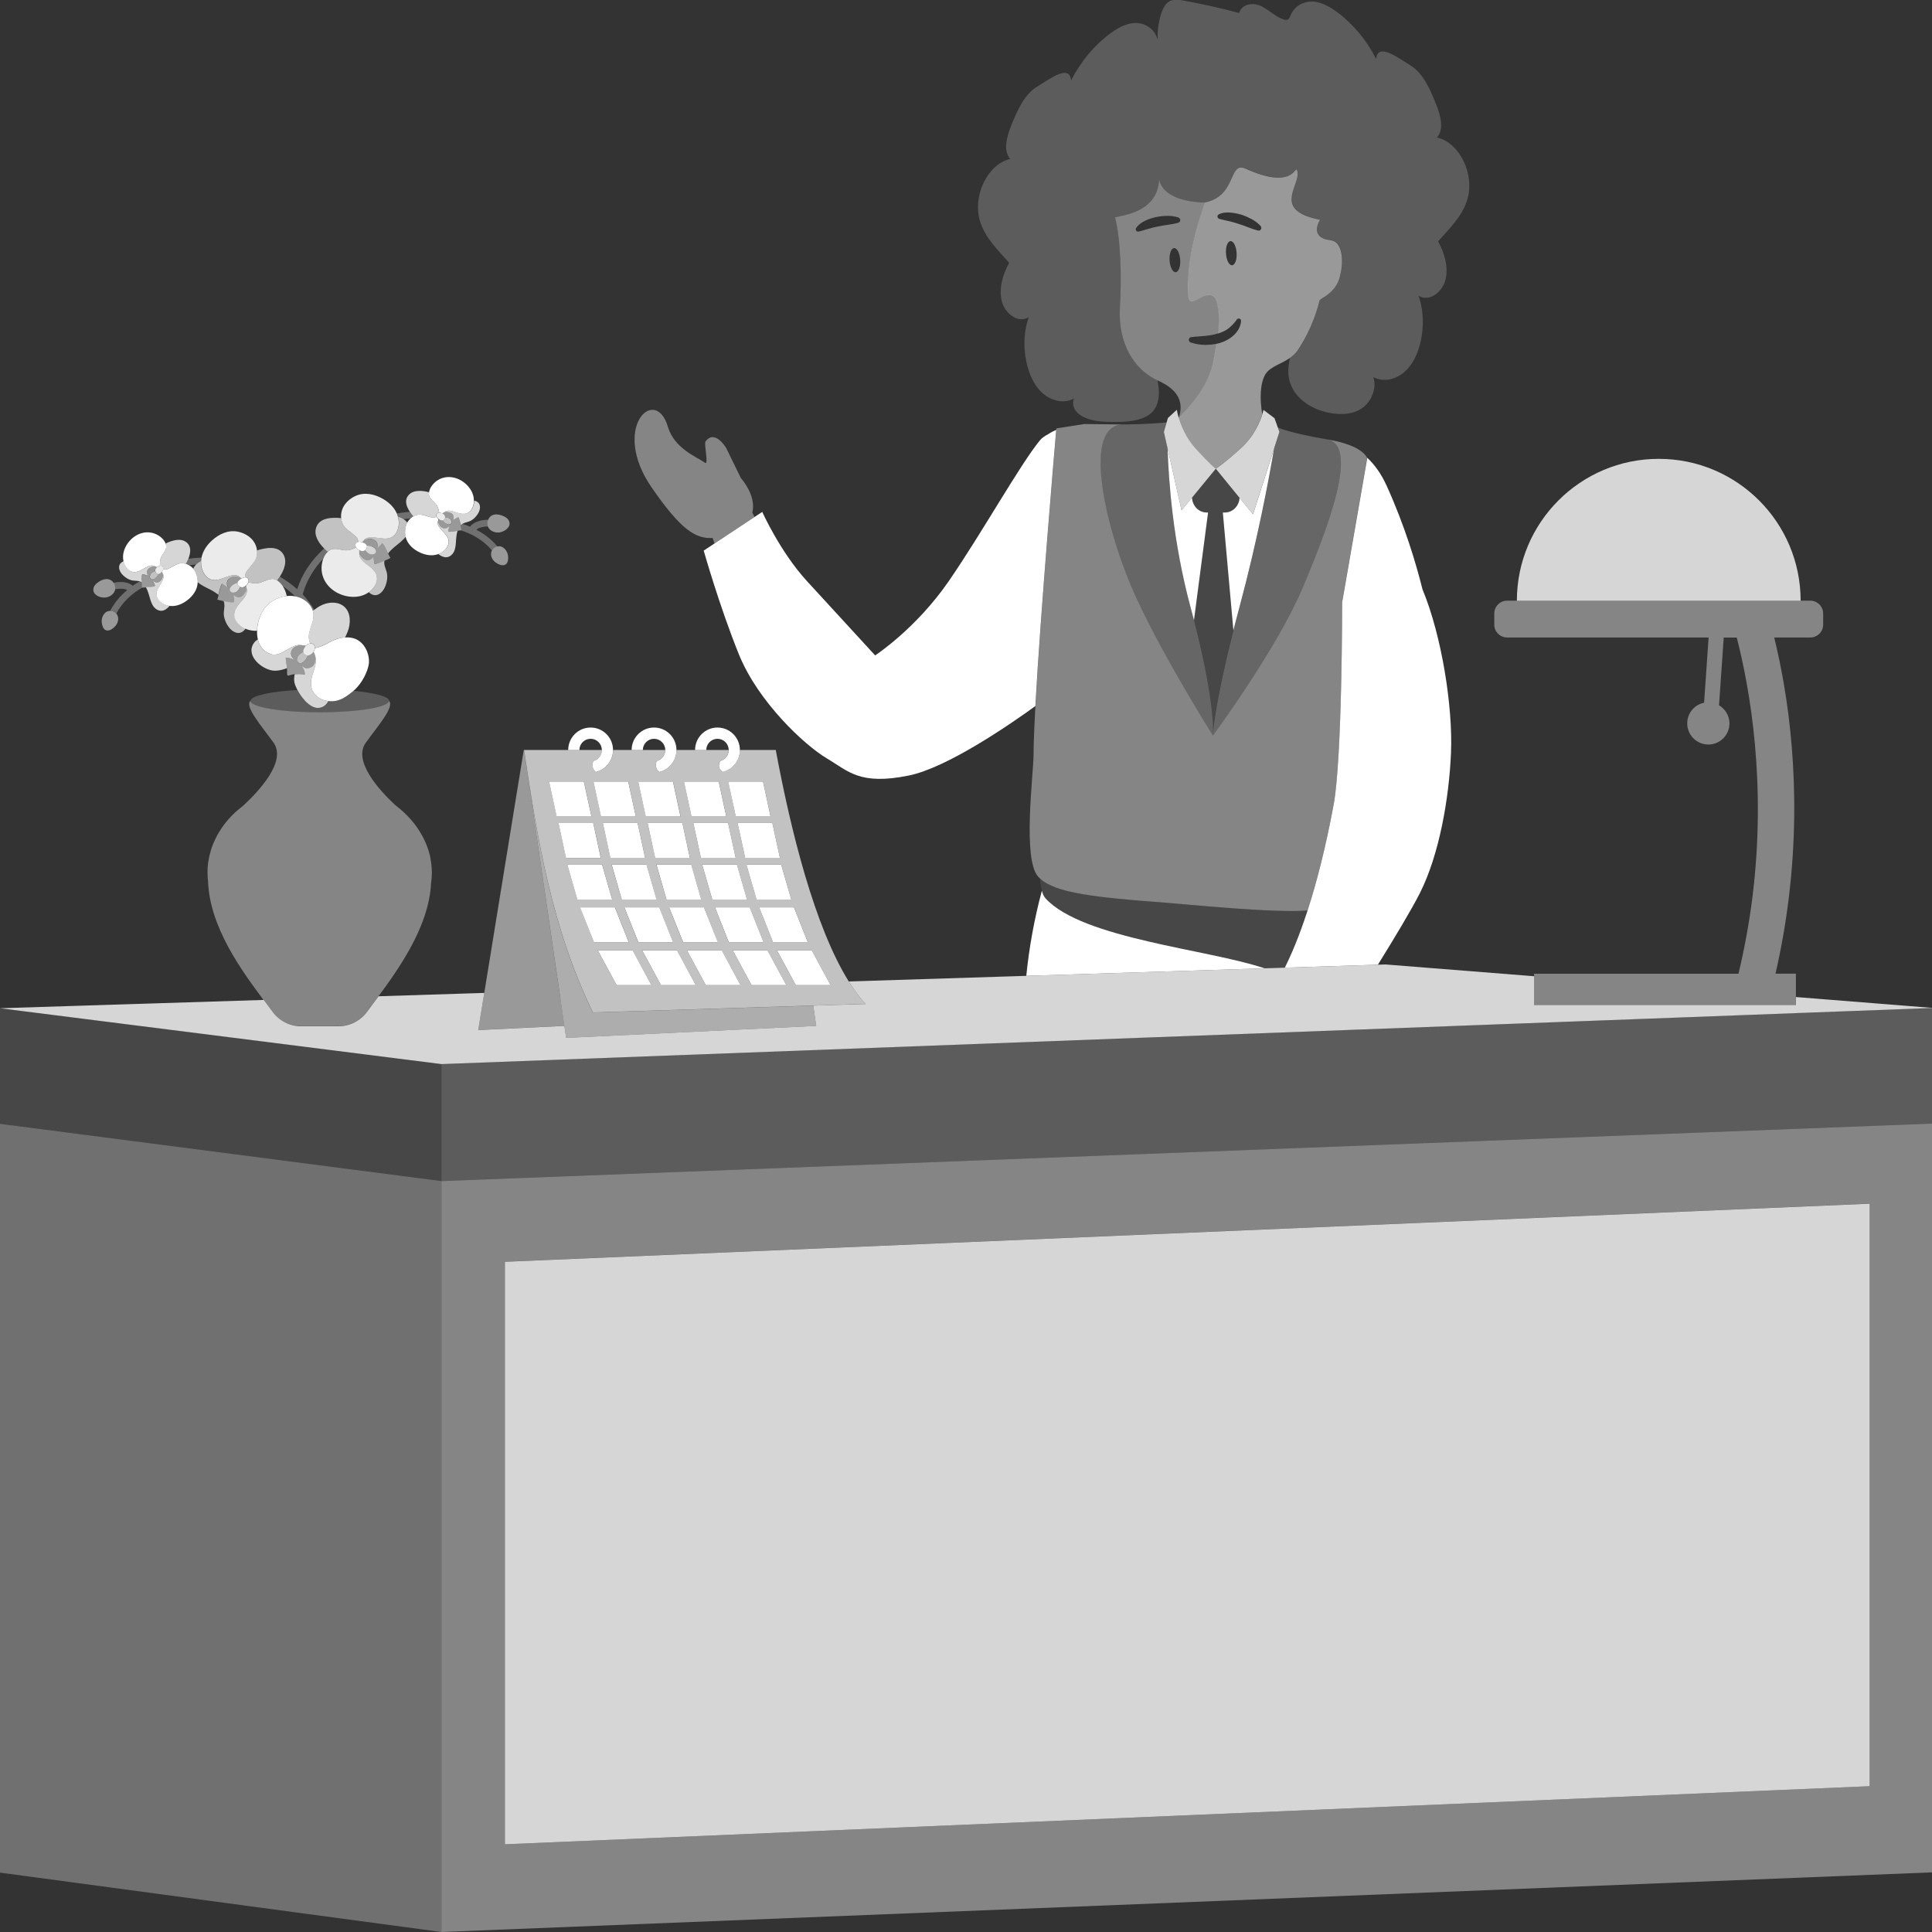 <svg viewBox="0 0 300 300" xmlns="http://www.w3.org/2000/svg"><rect x="0" y="0" width="300" height="300" fill="#333333" stroke="none"/><g fill="#fff"><path d="m 116.82 79.6 c .45 -1.86 -.5 -3.86 -1.79 -5.39 l -2.26 -4.63 s -1.76 -3.01 -3.22 -1.02 c -.26 .36 .51 3.69 -.05 3.31 -1.38 -.95 -4.81 -2.26 -5.79 -5.6 -1.94 -6.57 -8.93 .12 -2.54 9.4 4.57 6.63 6.85 8.02 9.49 7.87 .1 .26 .19 .55 .29 .85 l 6.21 -4.11 c -.11 -.22 -.23 -.44 -.34 -.68 z" opacity=".4"/><path d="m 179.19 58.79 c -2.84 -1.55 -5.64 -5.14 -5.29 -11.13 .26 -4.41 .15 -10.44 -.76 -13.91 .97 -.3 6.65 -.73 6.84 -5.9 v .01 s 0 0 0 -.01 c .01 .04 .02 .07 .03 .11 .6 2.42 3.65 3.16 5.56 3.37 .61 .04 1.15 .05 1.54 .07 .95 -.19 1.66 -.53 2.23 -.96 2.41 -1.85 1.9 -5.29 4.11 -4.28 6.96 3.17 7.6 -.05 7.91 .14 .02 .01 .04 .04 .06 .09 .79 1.86 -3.04 5.2 1.21 7.03 .61 .26 1.38 .49 2.36 .68 -.97 1.7 -.33 2.51 .45 2.88 .47 .22 .98 .29 1.23 .29 s 0 0 0 0 v .02 c .14 .01 .28 .03 .41 .09 1.34 .54 1.74 3.19 .88 5.93 -.43 1.37 -1.52 2.31 -2.52 2.89 -.21 .12 -.37 .25 -.5 .38 -.71 2.85 -1.89 5.5 -3.42 7.78 -.31 .46 -.74 .85 -1.21 1.19 -.19 .85 -.31 1.7 -.25 2.55 .27 3.54 3.63 5.6 6.66 6.06 1.62 .25 3.36 .2 4.77 -.77 1.41 -.96 2.35 -3.05 1.77 -4.83 1.65 .88 3.7 .33 5.08 -1.05 1.38 -1.37 2.15 -3.43 2.45 -5.52 .29 -2.03 .16 -4.17 -.53 -6.08 1.56 1.04 3.69 -.45 4.19 -2.47 .51 -2.01 -.18 -4.18 -1.14 -5.96 1.69 -1.95 3.67 -3.77 4.5 -6.38 1.26 -3.97 -1.11 -8.91 -4.67 -9.76 1.13 -1.23 .55 -3.41 -.1 -5.04 -.95 -2.38 -2.02 -4.92 -4.02 -6.14 -1.99 -1.22 -5.1 -3.61 -5.33 -1 -1.51 -2.97 -3.64 -5.51 -6.15 -7.34 -1.14 -.83 -2.4 -1.53 -3.74 -1.58 s -2.77 .67 -3.37 2.08 c -.11 .26 -.2 .55 -.42 .69 -.2 .13 -.44 .09 -.66 .02 -1.28 -.4 -2.3 -1.5 -3.53 -2.09 -1.22 -.59 -2.97 -.37 -3.42 1.08 -2.83 -.76 -5.69 -1.4 -8.57 -1.92 -.72 -.13 -1.48 -.25 -2.16 .06 -1.34 .61 -1.82 3.47 -1.91 4.94 -.02 .32 -.01 .65 .02 .98 -.08 -.13 -.14 -.28 -.2 -.43 -.59 -1.4 -2.02 -2.13 -3.37 -2.08 -1.34 .05 -2.6 .75 -3.74 1.58 -2.51 1.83 -4.64 4.37 -6.15 7.34 -.23 -2.61 -3.33 -.22 -5.33 1 -1.99 1.22 -3.07 3.76 -4.02 6.14 -.65 1.64 -1.23 3.81 -.1 5.04 -3.56 .85 -5.92 5.8 -4.67 9.76 .83 2.61 2.81 4.42 4.5 6.38 -.96 1.78 -1.65 3.94 -1.14 5.96 .51 2.01 2.63 3.51 4.19 2.47 -.68 1.9 -.82 4.04 -.53 6.08 .3 2.09 1.07 4.15 2.45 5.52 s 3.43 1.93 5.08 1.05 c -.58 1.78 1.06 3.44 4.87 3.6 5.11 .22 8.05 -.54 8.32 -4.07 .06 -.79 -.05 -1.58 -.21 -2.37 -.25 -.12 -.46 -.22 -.61 -.3 z" opacity=".2"/><path d="m 206.66 37.31 s 0 0 0 0 c 0 -.01 0 -.01 0 -.02 -.25 0 -.76 -.07 -1.23 -.29 -.78 -.37 -1.42 -1.18 -.46 -2.88 -.97 -.19 -1.75 -.42 -2.36 -.68 -4.26 -1.83 -.43 -5.17 -1.21 -7.03 -.02 -.04 -.04 -.07 -.06 -.08 -.31 -.19 -.95 3.02 -7.91 -.14 -2.21 -1.01 -1.69 2.43 -4.11 4.28 -.56 .43 -1.28 .77 -2.23 .96 -.94 2.67 -1.69 5.15 -2.15 7.69 -.27 1.46 -.44 2.93 -.49 4.49 -.02 .6 -.02 1.2 .01 1.83 .01 .39 .04 1.14 .45 1.34 .42 .21 1.86 -.81 2.32 -.89 .35 -.06 .72 -.13 1.04 .02 .44 .2 .63 .73 .74 1.21 .35 1.54 .31 3.1 .12 4.67 .57 -.18 1.12 -.41 1.58 -.76 .49 -.37 .93 -.84 1.29 -1.34 l .05 -.08 c .12 -.17 .35 -.2 .51 -.09 .11 .08 .16 .2 .15 .32 -.06 .9 -.52 1.63 -1.13 2.21 -.61 .57 -1.37 .97 -2.14 1.2 -.18 .06 -.37 .11 -.55 .14 -.01 .06 -.02 .12 -.03 .16 -.13 .77 -.27 1.54 -.4 2.3 -.69 4.21 -4.07 7.64 -5.46 9.04 .36 1.21 1.12 3.11 2.61 4.76 2.2 2.43 2.99 3.03 3.12 3.12 h .06 c .16 -.09 1.13 -.69 3.82 -3.12 2.17 -1.95 3.06 -4.24 3.39 -5.34 -.41 -2.33 -.34 -4.89 .52 -6.24 .75 -1.17 2.56 -1.6 3.77 -2.49 .47 -.35 .9 -.73 1.21 -1.19 1.53 -2.28 2.71 -4.93 3.42 -7.78 .13 -.13 .29 -.26 .5 -.38 1 -.58 2.09 -1.52 2.52 -2.89 .85 -2.74 .46 -5.39 -.88 -5.93 -.13 -.05 -.27 -.08 -.41 -.09 z m -15.34 3.88 c -.46 .03 -.88 -.78 -.95 -1.82 -.07 -1.03 .24 -1.9 .7 -1.93 s .88 .78 .95 1.82 c .07 1.03 -.24 1.9 -.7 1.93 z m 4.41 -5.49 c -.11 .1 -.25 .13 -.38 .1 h -.02 c -.1 -.02 -.18 -.05 -.27 -.08 -.34 -.09 -.67 -.21 -.98 -.33 -.09 -.04 -.18 -.07 -.28 -.1 -.4 -.16 -.8 -.31 -1.21 -.44 -.03 -.01 -.06 -.02 -.09 -.03 -.05 -.02 -.1 -.04 -.16 -.05 -.49 -.16 -.97 -.31 -1.46 -.42 s -1 -.21 -1.47 -.34 l -.09 -.03 c -.2 -.06 -.31 -.26 -.26 -.46 .03 -.11 .11 -.19 .2 -.24 .62 -.29 1.21 -.32 1.81 -.27 .59 .05 1.17 .17 1.73 .34 .56 .18 1.08 .42 1.59 .69 .5 .28 .97 .62 1.36 1.06 .16 .18 .14 .45 -.03 .6 z" opacity=".5"/><path d="m 188.49 55.84 c .13 -.76 .27 -1.53 .4 -2.3 .01 -.04 .02 -.11 .03 -.16 -.59 .13 -1.19 .16 -1.78 .18 -.38 -.02 -.77 -.04 -1.15 -.1 -.37 -.07 -.74 -.17 -1.11 -.29 -.22 -.07 -.34 -.31 -.27 -.53 .05 -.16 .18 -.26 .33 -.28 l .04 -.01 c .36 -.06 .72 -.09 1.07 -.1 .35 -.03 .69 -.07 1.03 -.08 .67 -.08 1.34 -.16 1.95 -.37 .04 -.01 .08 -.03 .12 -.04 .19 -1.58 .23 -3.13 -.12 -4.67 -.11 -.48 -.3 -1.01 -.74 -1.21 -.32 -.15 -.7 -.08 -1.04 -.02 -.45 .08 -1.9 1.1 -2.32 .89 -.41 -.21 -.44 -.95 -.45 -1.34 -.02 -.62 -.02 -1.23 -.01 -1.83 .04 -1.56 .22 -3.03 .48 -4.48 .46 -2.54 1.22 -5.01 2.16 -7.69 -.07 .01 -.69 .02 -1.54 -.07 -1.91 -.21 -4.96 -.95 -5.56 -3.37 -.01 -.04 -.03 -.07 -.03 -.11 v -.01 c -.19 5.17 -5.87 5.6 -6.84 5.9 .91 3.47 1.02 9.5 .76 13.91 -.35 6 2.45 9.59 5.29 11.13 .15 .08 .37 .18 .61 .3 1.54 .73 4.45 2.22 3.23 5.79 v .01 c 1.38 -1.4 4.76 -4.84 5.46 -9.04 z m -5.93 -13.57 c -.46 .03 -.88 -.78 -.95 -1.82 -.07 -1.03 .24 -1.9 .7 -1.93 s .88 .78 .95 1.82 c .07 1.03 -.24 1.9 -.7 1.93 z m .69 -7.96 c -.05 .14 -.15 .24 -.28 .27 l -.02 .01 c -.54 .16 -1.06 .24 -1.58 .31 -.52 .08 -1.03 .15 -1.53 .26 -.5 .1 -1 .21 -1.48 .36 -.48 .14 -.98 .31 -1.45 .42 l -.09 .02 c -.2 .05 -.4 -.07 -.45 -.27 -.03 -.11 0 -.22 .06 -.31 .4 -.56 .9 -.87 1.44 -1.13 .54 -.25 1.1 -.43 1.67 -.55 s 1.15 -.17 1.73 -.18 c .57 0 1.15 .06 1.71 .25 .22 .08 .35 .32 .27 .54 z" opacity=".4"/><path d="m 196.36 150.36 c -8.64 -2.94 -28.23 -4.59 -33.98 -10.83 -.27 -.29 -.46 -.7 -.6 -1.21 l -.01 .03 c -1.16 4.33 -1.96 8.73 -2.41 13.18 l 36.99 -1.17 z"/><path d="m 196.36 150.36 l 3.13 -.1 c 1 -1.98 2.24 -4.85 3.54 -8.88 -5.33 .43 -19.42 -1.01 -21.93 -1.2 -11.1 -.82 -17.19 -1.52 -19.6 -3.75 .04 .73 .13 1.36 .28 1.89 .14 .51 .34 .92 .6 1.21 5.75 6.24 25.34 7.89 33.98 10.83 z" opacity=".1"/><path d="m 164.02 66.75 c -.41 .17 -.83 .38 -1.24 .66 -.54 .28 -1 .59 -1.3 .96 -3.11 3.8 -9.03 14.43 -14.15 21.86 s -11.44 11.54 -11.44 11.54 -6.45 -7.03 -10.59 -11.54 -6.94 -10.74 -6.94 -10.74 l -1.2 .79 -6.21 4.11 -1.68 1.11 s 2.46 8.7 5.47 16.12 10.2 14.08 13.6 16.11 c 3.41 2.02 5.11 4.24 12.75 2.7 5.93 -1.19 15.65 -7.87 19.68 -10.79 .8 -14.47 3.01 -40.23 3.24 -42.9 z"/><path d="m 181.11 140.18 c 2.5 .18 16.59 1.63 21.93 1.2 1.35 -4.17 2.77 -9.56 4.05 -16.45 1.35 -7.24 1.32 -31.53 1.32 -31.53 l 3.88 -22.3 c -1.09 -2.18 -6.23 -2.87 -6.23 -2.87 5.05 .88 .16 13.75 -3.87 23.23 -4.03 9.47 -13.85 22.75 -13.85 22.75 s -8.71 -13.83 -12.74 -23.3 -7.6 -24.94 -1.2 -25 l -5.54 -.06 -.46 -.01 -.57 .09 -1.35 .21 -.57 .09 -1.87 .29 s -.01 .08 -.02 .23 c -.23 2.67 -2.44 28.43 -3.24 42.9 -.18 3.21 -.29 5.86 -.29 7.58 -.01 2.98 -1.73 16.04 .68 18.86 .1 .12 .22 .23 .34 .34 2.41 2.23 8.5 2.93 19.6 3.75 z" opacity=".4"/><path d="m 208.41 93.4 s .02 24.29 -1.32 31.53 c -1.28 6.9 -2.7 12.29 -4.05 16.45 -1.31 4.03 -2.55 6.91 -3.54 8.88 l 14.46 -.46 c 2.59 -4.18 5.23 -8.57 6.52 -11.12 3 -5.95 4.53 -14.66 4.83 -21.79 s -1.43 -18.17 -4.43 -25.39 c -.99 -3.98 -2.73 -9.82 -5.54 -16.03 -.88 -1.94 -1.91 -3.34 -3.03 -4.38 l -3.88 22.3 z"/><path d="m 68.55 183.4 v 116.6 l 231.45 -9.26 v -116.27 z m 221.77 93.96 l -211.92 9.02 v -90.46 l 211.92 -9.02 z" opacity=".4"/><path d="m 68.55 165.21 v 18.19 l 231.45 -8.93 v -17.97 z" opacity=".2"/><path d="m 0 174.51 v 116.27 l 68.55 9.22 v -116.6 z" opacity=".3"/><path d="m 68.55 165.21 l -68.55 -8.67 v 17.97 l 68.55 8.89 z" opacity=".1"/><path d="m 78.4 195.93 v 90.45 l 211.92 -9.02 v -90.45 z" opacity=".8"/><path d="m 300 156.5 l -21.12 -1.68 v 1.24 h -40.67 v -4.47 l -23.06 -1.83 -1.2 .04 -14.46 .46 -3.13 .1 -36.99 1.17 -27.57 .87 c .83 1.33 1.7 2.52 2.61 3.5 l -8.13 .25 .46 3.15 -38.83 1.86 -.88 -6.01 -.2 -1.34 .8 5.49 -13.37 .65 .94 -5.77 -16.42 .52 c -.3 .41 -.59 .8 -.87 1.17 -.31 .42 -.61 .82 -.87 1.18 -1.04 1.45 -2.72 2.31 -4.5 2.31 h -5.78 c -1.78 0 -3.46 -.86 -4.5 -2.31 -.38 -.53 -.83 -1.13 -1.31 -1.78 l -40.95 1.29 68.55 8.67 231.45 -8.71 z" opacity=".8"/><path d="m 273.9 93.28 h 5.7 c 0 -12.17 -9.87 -22.03 -22.03 -22.03 s -22.03 9.87 -22.03 22.03 z" opacity=".8"/><path d="m 278.87 156.06 v -4.87 h -3.17 c .93 -4.07 1.61 -8.02 2.07 -11.83 2.1 -17.36 -.14 -31.7 -2.27 -40.37 h 5.6 c 1.1 0 2 -.89 2 -2 v -1.72 c 0 -1.1 -.89 -2 -2 -2 h -47.07 c -1.1 0 -2 .89 -2 2 v 1.72 c 0 1.1 .89 2 2 2 h 31.28 l -.7 10.13 c -1.5 .3 -2.62 1.62 -2.62 3.21 0 1.81 1.47 3.28 3.28 3.28 s 3.28 -1.47 3.28 -3.28 c 0 -1.2 -.66 -2.24 -1.62 -2.81 l .73 -10.52 h 2.02 c 2.08 8.08 4.64 22.68 2.43 40.37 -.48 3.81 -1.19 7.77 -2.16 11.83 h -31.74 v 4.87 h 40.67 z" opacity=".4"/><path d="m 62.66 80.61 c .37 -.05 .73 -.09 1.09 -.12 .13 -.12 .28 -.23 .43 -.32 -.17 -.21 -.36 -.44 -.53 -.7 -.64 .05 -1.31 .14 -2.01 .26 .07 .15 .12 .31 .16 .47 .32 .1 .61 .24 .86 .4 z" opacity=".3"/><path d="m 71.57 81.78 c .05 .26 .08 .47 .09 .56 -.03 0 -.08 .01 -.12 .01 1.72 .52 3.61 1.6 4.85 3.12 .16 -.28 .45 -.51 .75 -.6 .03 -.01 .06 -.01 .09 -.01 -.87 -1.08 -2.04 -1.96 -3.26 -2.61 .42 -.36 1.13 -.49 1.79 -.51 -.06 -.16 -.1 -.34 -.07 -.54 .02 -.19 .07 -.36 .13 -.5 -.92 .02 -2.16 .22 -2.83 1.08 -.4 -.17 -.8 -.32 -1.19 -.43 -.09 .05 -.18 .12 -.26 .21 .02 .08 .03 .16 .04 .24 z" opacity=".3"/><path d="m 75.75 81.74 c .24 .65 1.04 1.02 1.74 .94 .6 -.07 1.24 -.42 1.53 -.95 .23 -.43 .12 -1.1 -.68 -1.51 -1.1 -.56 -2.16 -.45 -2.53 .48 -.06 .15 -.11 .31 -.13 .5 -.02 .2 .01 .37 .07 .54 z" opacity=".5"/><path d="m 76.39 85.47 c -.05 .09 -.09 .18 -.11 .28 -.18 .8 .4 1.38 .63 1.55 .93 .71 2.14 .78 1.98 -.96 -.07 -.81 -.78 -1.69 -1.66 -1.49 -.03 .01 -.06 .01 -.09 .01 -.3 .09 -.59 .32 -.75 .6 z" opacity=".5"/><path d="m 58.15 87.53 c -.03 -.07 -.04 -.19 -.06 -.33 -.04 -.27 -.06 -.6 -.08 -.79 -.03 .05 -.07 .1 -.11 .15 -.17 .22 -.45 .38 -.71 .42 -.57 .07 -1.14 -.61 -1.25 -.79 -.02 -.04 -.04 -.09 -.07 -.14 -.01 -.02 -.02 -.04 -.03 -.07 -.02 -.07 -.04 -.14 -.06 -.22 -.01 .25 -.02 .5 .1 .76 .29 .63 .98 1.04 1.5 1.45 .48 .38 .95 .84 1.1 1.43 .22 .86 -.27 1.76 -.93 2.35 -.09 .08 -.19 .14 -.28 .21 .27 .25 .57 .44 .93 .46 .65 .03 1.19 -.51 1.49 -1.09 .36 -.69 .57 -1.7 .36 -2.47 -.18 -.67 -.47 -1.14 -.36 -1.79 -.14 .06 -.29 .12 -.43 .18 -.55 .22 -1.07 .4 -1.12 .29 z" opacity=".7"/><path d="m 63.24 81.17 c -.14 -.22 -.33 -.4 -.57 -.56 -.25 -.16 -.54 -.3 -.86 -.4 .05 .17 .08 .34 .1 .52 .01 .07 .03 .14 .03 .22 .06 .98 -.31 2.09 -1.2 2.5 -.69 .31 -1.48 .13 -2.22 .04 -.71 -.09 -1.68 -.21 -2.06 .51 .24 -.18 .57 -.31 .81 -.34 .35 -.04 .78 .08 1.05 .32 .04 .04 .09 .07 .12 .11 .06 .08 .11 .17 .14 .27 .09 .24 .07 .51 -.01 .77 -.01 .04 -.02 .08 -.04 .12 .14 -.2 .5 -.59 .71 -.78 .02 -.02 .05 -.05 .07 -.07 .06 -.05 .16 .04 .26 .2 .07 .11 .16 .25 .24 .42 .06 .12 .13 .25 .19 .38 .09 .18 .17 .37 .26 .54 .29 -.38 .65 -.72 1.02 -1.03 .59 -.49 1.23 -.95 1.71 -1.55 .01 -.01 .01 -.01 .01 -.02 0 -.02 -.01 -.03 -.01 -.05 -.15 -.71 -.08 -1.47 .26 -2.11 z" opacity=".7"/><path d="m 51.61 85.26 c .08 -.02 .16 -.02 .23 -.02 .54 -.05 1.1 .15 1.65 .2 .68 .07 1.22 -.15 1.82 -.42 -.01 -.01 -.01 -.02 -.02 -.02 -.14 -.24 -.15 -.46 .04 -.68 .1 -.11 .22 -.16 .35 -.18 -.11 -.28 -.2 -.57 -.28 -.67 -.1 -.11 -.21 -.21 -.32 -.31 -.29 -.26 -.59 -.49 -.9 -.73 -.26 -.2 -.5 -.41 -.7 -.67 -.29 -.38 -.45 -.83 -.5 -1.31 -1.34 -.12 -3.38 -.13 -3.89 1.48 -.38 1.18 .35 2.33 1.24 3.23 .18 .19 .37 .37 .56 .53 .21 -.2 .44 -.36 .72 -.43 z" opacity=".7"/><path d="m 58.49 89.39 c -.16 -.59 -.62 -1.05 -1.1 -1.43 -.52 -.41 -1.21 -.82 -1.5 -1.45 -.12 -.26 -.11 -.51 -.1 -.76 v -.01 c -.01 -.09 -.01 -.19 0 -.29 s 0 0 0 0 c -.19 -.1 -.36 -.25 -.48 -.43 -.6 .27 -1.14 .49 -1.82 .42 -.55 -.06 -1.11 -.25 -1.65 -.2 -.08 .01 -.16 0 -.23 .02 -.28 .07 -.52 .23 -.72 .43 -.3 .28 -.53 .65 -.67 1.03 -.01 .02 -.02 .04 -.03 .06 -.69 1.91 .03 3.86 1.71 4.99 1.58 1.06 3.86 1.29 5.38 .18 .1 -.07 .2 -.13 .28 -.21 .66 -.6 1.16 -1.49 .93 -2.35 z" opacity=".9"/><path d="m 54.18 82.43 c .3 .24 .61 .47 .9 .73 .11 .1 .22 .2 .32 .31 .08 .1 .18 .39 .28 .67 .18 -.03 .36 .01 .55 .07 .06 -.07 .13 -.14 .21 -.2 .38 -.72 1.35 -.59 2.06 -.51 .75 .09 1.54 .27 2.22 -.04 .9 -.41 1.26 -1.52 1.2 -2.5 0 -.08 -.02 -.15 -.03 -.22 -.02 -.18 -.05 -.35 -.1 -.52 -.05 -.16 -.1 -.32 -.16 -.47 -.4 -.93 -1.17 -1.69 -2.09 -2.24 -1.3 -.77 -2.85 -1.13 -4.24 -.54 -.91 .39 -1.71 1.08 -2.1 1.98 -.2 .47 -.28 1 -.23 1.5 .05 .47 .21 .93 .5 1.31 .2 .26 .45 .47 .7 .67 z" opacity=".9"/><path d="m 60 85.39 c -.07 -.13 -.13 -.26 -.19 -.38 -.09 -.17 -.17 -.31 -.24 -.42 -.11 -.16 -.2 -.24 -.27 -.2 -.02 .02 -.05 .04 -.07 .07 -.2 .19 -.57 .58 -.71 .79 .02 -.04 .02 -.08 .04 -.12 .08 -.25 .1 -.53 .01 -.77 -.03 -.09 -.08 -.18 -.14 -.26 -.03 -.04 -.08 -.07 -.12 -.11 -.27 -.24 -.7 -.35 -1.05 -.32 -.24 .02 -.56 .16 -.81 .34 -.08 .06 -.15 .13 -.21 .2 .02 .01 .04 .01 .06 .02 .02 0 .03 .01 .04 .01 .01 .01 .01 .01 .01 .01 h .01 c .03 .01 .06 .03 .1 .04 .08 .03 .15 .06 .21 .1 .04 .02 .06 .05 .1 .07 .09 .06 .16 .14 .2 .24 v .02 .01 c .01 0 .01 0 .02 -.01 .01 0 .02 -.01 .02 -.01 .12 -.01 .26 0 .41 .04 .08 .02 .15 .05 .22 .08 .09 .03 .18 .06 .27 .1 .23 .13 .41 .31 .46 .52 v .01 s 0 0 0 0 c .04 .19 -.01 .33 -.11 .43 -.17 .17 -.48 .23 -.73 .18 -.02 -.01 -.04 -.02 -.06 -.02 -.02 -.01 -.04 -.01 -.06 -.02 -.23 -.09 -.42 -.26 -.59 -.44 -.05 -.05 -.09 -.1 -.13 -.16 -.16 .13 -.35 .17 -.54 .14 s 0 0 0 0 c -.11 -.02 -.22 -.06 -.32 -.11 -.01 -.01 -.02 -.01 -.03 -.01 h -.01 c -.02 .1 -.01 .2 0 .29 s .03 .16 .06 .23 c .01 .03 .02 .05 .03 .07 .02 .06 .05 .11 .07 .15 .1 .17 .67 .86 1.24 .79 .26 -.03 .54 -.2 .72 -.41 .04 -.05 .08 -.1 .11 -.16 .02 .19 .05 .53 .08 .79 .02 .14 .04 .26 .07 .33 .05 .11 .56 -.06 1.12 -.28 .14 -.06 .29 -.12 .43 -.18 v .01 c .41 -.19 .78 -.36 .91 -.44 -.1 -.15 -.23 -.41 -.36 -.69 -.08 -.18 -.17 -.36 -.26 -.54 z" opacity=".5"/><path d="m 56.93 85.14 c -.06 .13 -.14 .22 -.23 .3 s 0 0 0 0 c .04 .06 .08 .11 .13 .16 .17 .18 .36 .35 .59 .44 .02 .01 .04 .01 .06 .02 s .04 .01 .06 .02 c .25 .05 .56 0 .73 -.17 .1 -.1 .15 -.25 .11 -.43 0 0 0 0 0 -.01 -.05 -.21 -.23 -.38 -.46 -.52 -.08 -.05 -.18 -.07 -.27 -.11 -.08 -.03 -.15 -.06 -.22 -.08 -.15 -.03 -.29 -.05 -.41 -.03 -.01 0 -.02 0 -.03 .01 -.01 0 -.01 .01 -.02 .01 .04 .13 .02 .28 -.03 .41 z" opacity=".8"/><path d="m 55.79 85.45 s 0 0 .01 0 c .01 .01 .02 .01 .04 .01 .11 .05 .21 .09 .32 .11 .19 .03 .38 -.02 .54 -.14 .09 -.07 .17 -.16 .23 -.3 .06 -.13 .08 -.28 .03 -.41 v -.01 c 0 -.01 0 -.01 0 -.02 -.04 -.1 -.11 -.17 -.2 -.24 -.03 -.02 -.06 -.05 -.09 -.07 -.07 -.04 -.14 -.07 -.22 -.1 -.03 -.01 -.06 -.03 -.1 -.04 0 0 0 0 -.01 0 h -.01 c -.02 -.01 -.03 -.01 -.05 -.02 s -.04 -.01 -.06 -.02 c -.18 -.06 -.37 -.1 -.55 -.07 -.13 .02 -.25 .07 -.35 .18 -.19 .21 -.18 .44 -.04 .68 .01 .01 .01 .02 .02 .02 .11 .18 .28 .32 .48 .43 z"/><path d="m 69.61 82.5 s 0 0 0 -.01 c .01 -.15 .09 -.52 .16 -.76 .01 -.05 .03 -.09 .04 -.13 -.13 .2 -.33 .37 -.55 .43 -.08 .02 -.16 .03 -.24 .03 -.32 -.02 -.65 -.29 -.81 -.57 -.09 -.17 -.15 -.44 -.14 -.68 -.3 .58 .23 1.15 .61 1.58 .4 .45 .88 .88 .99 1.47 .14 .77 -.41 1.51 -1.08 1.92 -.17 .11 -.35 .19 -.54 .25 .56 .43 1.17 .65 1.7 .39 .42 -.21 .73 -.6 .86 -1.05 .18 -.59 .18 -1.21 .23 -1.82 .03 -.38 .09 -.77 .21 -1.13 -.15 .03 -.32 .05 -.48 .08 -.01 0 -.01 0 -.02 0 -.49 .08 -.93 .13 -.94 0 z" opacity=".8"/><path d="m 65.26 79.91 c .52 .02 1.01 .24 1.51 .38 .16 .04 .31 .08 .47 .09 .1 .01 .33 -.06 .56 -.12 -.04 -.09 -.07 -.19 -.04 -.31 .05 -.22 .2 -.32 .42 -.34 h .02 c -.1 -.52 -.2 -.97 -.56 -1.38 -.33 -.38 -.79 -.67 -.97 -1.14 -.08 -.21 -.09 -.44 -.05 -.66 -1.12 -.28 -2.54 -.41 -3.25 .54 -.61 .8 -.23 1.74 .28 2.51 .17 .26 .36 .49 .53 .7 .33 -.18 .7 -.29 1.07 -.27 z" opacity=".8"/><path d="m 72.49 79.7 c -.46 .17 -.96 .07 -1.43 -.07 -.5 -.15 -1.09 -.42 -1.62 -.32 -.23 .04 -.39 .16 -.54 .29 .09 -.05 .17 -.07 .25 -.08 .04 -.01 .08 -.02 .11 -.02 .16 -.01 .86 .05 1.08 .45 .06 .12 .09 .26 .09 .4 s -.03 .29 -.09 .4 c .21 -.11 .64 -.38 .8 -.42 .07 -.02 .17 .25 .26 .59 .03 .1 .05 .21 .08 .32 .02 .09 .04 .17 .06 .26 0 .02 .01 .03 .01 .05 .08 -.08 .17 -.15 .26 -.21 .31 -.18 .66 -.23 1.06 -.38 .6 -.22 1.15 -.81 1.44 -1.36 .24 -.46 .34 -1.06 .03 -1.47 -.18 -.23 -.44 -.34 -.72 -.4 0 .09 .01 .18 0 .28 -.09 .7 -.44 1.43 -1.1 1.68 z" opacity=".8"/><path d="m 66.68 77.1 c .18 .47 .64 .76 .97 1.14 .36 .41 .46 .86 .56 1.38 .17 -.01 .34 .04 .49 .12 .06 -.06 .13 -.1 .19 -.13 .16 -.13 .32 -.25 .54 -.29 .54 -.1 1.12 .17 1.62 .32 .47 .14 .97 .23 1.43 .07 .66 -.25 1.02 -.98 1.1 -1.68 .01 -.09 0 -.19 0 -.28 .03 -1.49 -1.16 -2.87 -2.56 -3.42 -1.5 -.58 -3.09 -.16 -4.01 1.16 -.2 .28 -.34 .62 -.39 .95 -.03 .22 -.03 .45 .05 .66 z"/><path d="m 69.65 83.86 c -.11 -.59 -.59 -1.02 -.99 -1.47 -.38 -.43 -.91 -1 -.61 -1.58 0 -.08 .01 -.16 .03 -.23 -.12 -.09 -.23 -.2 -.29 -.32 -.23 .06 -.46 .13 -.56 .12 -.16 -.02 -.32 -.05 -.47 -.09 -.5 -.13 -.99 -.35 -1.51 -.38 -.38 -.02 -.74 .09 -1.07 .27 -.16 .09 -.3 .2 -.43 .32 -.17 .15 -.32 .32 -.44 .52 -.03 .05 -.05 .11 -.08 .16 -.33 .64 -.4 1.4 -.26 2.11 0 .02 .01 .03 .01 .05 .26 1.15 1.19 1.98 2.26 2.47 .91 .41 1.89 .56 2.79 .24 .18 -.07 .36 -.14 .54 -.25 .66 -.41 1.22 -1.15 1.08 -1.92 z"/><path d="m 71.52 81.5 c -.02 -.09 -.03 -.17 -.06 -.26 -.02 -.11 -.05 -.22 -.07 -.32 -.09 -.34 -.18 -.61 -.26 -.59 -.16 .04 -.59 .31 -.79 .42 .06 -.12 .09 -.26 .09 -.4 s -.03 -.29 -.09 -.4 c -.22 -.4 -.92 -.46 -1.08 -.45 -.03 0 -.07 .01 -.11 .02 -.08 .02 -.16 .04 -.25 .09 -.06 .03 -.12 .07 -.18 .13 .09 .05 .17 .11 .24 .18 .11 .11 .17 .26 .16 .42 .05 0 .11 0 .16 .01 .19 .03 .39 .08 .56 .18 .01 .01 .03 .02 .04 .03 s .03 .02 .04 .03 c .12 .11 .21 .28 .22 .44 .02 .16 -.05 .31 -.23 .39 -.16 .07 -.37 .03 -.56 -.06 -.1 -.05 -.18 -.11 -.27 -.18 -.13 -.1 -.24 -.21 -.29 -.31 0 -.02 0 -.03 -.01 -.04 -.01 0 -.01 .01 -.02 .01 -.11 .03 -.22 0 -.33 -.05 -.08 -.04 -.16 -.09 -.24 -.14 0 0 -.01 -.01 -.01 -.01 -.02 -.02 -.05 -.04 -.07 -.05 -.02 .07 -.03 .15 -.03 .23 -.01 .24 .05 .52 .14 .68 .16 .28 .48 .55 .81 .57 .08 .01 .16 0 .23 -.03 .23 -.06 .43 -.23 .55 -.44 v .01 c -.01 .03 -.03 .08 -.04 .13 -.07 .24 -.14 .61 -.16 .76 .02 .13 .45 .08 .94 0 h .02 c .16 -.03 .33 -.06 .48 -.08 .19 -.03 .36 -.05 .49 -.07 .04 0 .09 -.01 .12 -.01 -.01 -.09 -.04 -.3 -.09 -.56 -.01 -.08 -.03 -.15 -.05 -.24 0 -.02 -.01 -.03 -.01 -.05 z" opacity=".5"/><path d="m 69.02 80.61 c -.06 .1 -.14 .17 -.25 .21 .01 .01 0 .03 .01 .04 .06 .11 .16 .21 .29 .31 .08 .07 .17 .13 .27 .17 .19 .09 .39 .13 .55 .06 .19 -.08 .25 -.23 .23 -.38 -.02 -.16 -.1 -.32 -.22 -.43 -.01 -.01 -.03 -.02 -.04 -.03 -.02 -.01 -.03 -.02 -.04 -.03 -.16 -.11 -.36 -.15 -.55 -.18 -.05 -.01 -.11 -.01 -.16 -.01 s 0 0 -.01 0 c -.01 .09 -.03 .18 -.09 .28 z" opacity=".7"/><path d="m 68.1 80.58 s 0 0 0 0 c .02 .02 .05 .04 .07 .05 l .01 .01 c .08 .05 .16 .1 .24 .14 .11 .05 .22 .08 .33 .05 .01 0 .02 -.01 .02 -.01 s 0 0 .01 0 c .1 -.04 .19 -.11 .25 -.21 s .08 -.19 .09 -.28 c .01 -.16 -.05 -.31 -.16 -.42 -.07 -.07 -.15 -.13 -.24 -.18 0 0 0 0 -.01 0 -.15 -.08 -.33 -.12 -.49 -.12 -.01 0 -.02 0 -.02 0 -.22 .01 -.37 .11 -.42 .34 -.03 .12 0 .22 .04 .31 .06 .13 .17 .23 .29 .32 z" opacity=".9"/><path d="m 49.69 110.62 c 5.91 0 10.71 -.78 10.76 -1.76 -.01 -.01 -.01 -.01 -.01 -.02 .01 -.01 .01 -.02 .01 -.03 s -.01 -.02 -.01 -.02 c -.11 -.65 -2.33 -1.22 -5.57 -1.52 -.03 .02 -.05 .05 -.08 .07 -.67 .54 -1.36 1.11 -2.24 1.38 -.31 .1 -.65 .16 -1.01 .17 -.2 .01 -.39 -.01 -.59 -.03 -.17 .34 -.4 .63 -.73 .82 -1.04 .61 -2.11 -.02 -2.95 -.94 -.2 -.22 -.39 -.45 -.56 -.69 -.21 -.3 -.4 -.61 -.55 -.9 -4.1 .23 -7.07 .86 -7.24 1.61 -.01 .02 -.02 .05 -.02 .07 0 .99 4.82 1.79 10.77 1.79 z" opacity=".2"/><path d="m 46.76 159.34 h 5.78 c 1.79 0 3.46 -.86 4.5 -2.31 .26 -.36 .56 -.76 .87 -1.18 .27 -.37 .56 -.76 .87 -1.17 .42 -.56 .85 -1.14 1.3 -1.77 l .06 -.09 c .26 -.36 .51 -.72 .77 -1.1 l .12 -.18 c .24 -.36 .49 -.72 .73 -1.09 .05 -.08 .1 -.15 .15 -.23 .24 -.37 .48 -.75 .71 -1.13 .05 -.08 .1 -.15 .14 -.23 .24 -.4 .48 -.81 .72 -1.23 .03 -.05 .06 -.1 .08 -.14 1.78 -3.2 3.21 -6.76 3.38 -10.4 .08 -.54 .12 -1.08 .12 -1.63 0 -.26 -.01 -.51 -.03 -.76 -.01 -.16 -.03 -.31 -.05 -.46 -.01 -.1 -.02 -.19 -.03 -.29 -.03 -.2 -.06 -.41 -.1 -.61 -.01 -.04 -.01 -.09 -.02 -.13 -.04 -.22 -.1 -.44 -.15 -.66 -.01 -.02 -.01 -.04 -.02 -.07 -.12 -.44 -.26 -.86 -.43 -1.28 -.05 -.12 -.1 -.24 -.15 -.35 -.13 -.31 -.28 -.62 -.44 -.92 -.04 -.07 -.06 -.14 -.1 -.21 0 0 -.01 0 -.01 .01 -.97 -1.78 -2.38 -3.37 -4.12 -4.68 -2.51 -2.33 -6.67 -6.88 -4.6 -9.74 1.94 -2.68 4.46 -5.55 3.6 -6.46 -.06 .98 -4.85 1.76 -10.76 1.76 -5.95 0 -10.77 -.81 -10.77 -1.79 -.91 .9 1.64 3.79 3.58 6.48 2.08 2.89 -2.2 7.5 -4.7 9.81 -.58 .44 -1.12 .9 -1.62 1.4 -.01 0 -.01 .01 -.01 .01 -1.06 1.05 -1.92 2.24 -2.57 3.51 -.04 .08 -.08 .16 -.12 .24 -.12 .25 -.23 .51 -.34 .76 -.06 .16 -.13 .31 -.18 .47 -.1 .27 -.18 .53 -.25 .81 -.04 .16 -.09 .31 -.13 .47 -.07 .3 -.12 .6 -.17 .9 -.02 .14 -.05 .28 -.07 .42 -.05 .44 -.08 .89 -.08 1.35 0 .5 .03 .99 .09 1.47 .26 7.11 5.33 13.95 8.58 18.32 .49 .65 .93 1.25 1.31 1.78 1.04 1.45 2.71 2.31 4.5 2.31 z" opacity=".4"/><path d="m 29.37 87.77 c .35 -.05 .72 -.09 1.09 -.11 .21 -.21 .47 -.4 .76 -.57 .01 -.17 .03 -.33 .06 -.5 -.71 .02 -1.38 .08 -2.02 .17 -.12 .29 -.25 .56 -.38 .8 .17 .05 .33 .13 .49 .22 z" opacity=".3"/><path d="m 43.92 91.03 c .65 .44 1.3 .97 1.92 1.57 h .01 c .17 .03 .34 .06 .5 .12 .17 .06 .33 .13 .5 .21 .82 .4 1.5 1.09 1.74 1.94 .07 -.06 .15 -.11 .22 -.16 -.5 -.86 -1.11 -1.66 -1.81 -2.41 .64 -2.33 1.89 -4.18 3.22 -5.57 .15 -.39 .38 -.76 .67 -1.03 -.19 -.16 -.38 -.34 -.56 -.53 -2.03 1.85 -3.44 3.98 -4.18 6.33 -.8 -.72 -1.69 -1.37 -2.68 -1.94 -.13 .21 -.27 .42 -.42 .61 .35 .21 .65 .54 .87 .89 z" opacity=".3"/><path d="m 21.99 90.43 c -.1 -.06 -.2 -.11 -.3 -.15 -.36 .2 -.72 .42 -1.08 .67 -.83 -.7 -2.09 -.64 -2.99 -.46 .09 .13 .17 .28 .23 .47 s .07 .37 .04 .54 c .65 -.12 1.37 -.14 1.86 .12 -1.06 .9 -2.02 2 -2.64 3.23 .03 0 .06 -.01 .09 0 .31 .03 .64 .19 .86 .43 .89 -1.74 2.5 -3.2 4.08 -4.06 -.04 0 -.08 0 -.11 .01 -.02 -.12 -.03 -.44 -.04 -.8 z" opacity=".3"/><path d="m 17.86 90.96 c -.06 -.18 -.14 -.33 -.23 -.47 -.56 -.82 -1.62 -.72 -2.58 .06 -.69 .56 -.66 1.25 -.35 1.62 .39 .47 1.09 .67 1.69 .61 .7 -.07 1.4 -.6 1.5 -1.28 .03 -.17 .02 -.35 -.04 -.54 z" opacity=".5"/><path d="m 17.11 94.86 c -.9 -.02 -1.41 1 -1.31 1.8 .21 1.73 1.38 1.42 2.14 .52 .19 -.22 .63 -.91 .29 -1.65 -.04 -.09 -.1 -.17 -.17 -.25 -.22 -.24 -.55 -.4 -.86 -.43 -.03 0 -.06 .01 -.09 0 z" opacity=".5"/><path d="m 36.38 95.37 c .03 -.61 .39 -1.16 .78 -1.63 .42 -.51 1.01 -1.06 1.17 -1.73 .06 -.28 0 -.52 -.06 -.77 0 .1 0 .2 -.02 .28 -.01 .07 -.03 .14 -.04 .18 -.03 .09 -.15 .33 -.32 .55 -.19 .24 -.44 .46 -.73 .48 -.12 .01 -.25 -.01 -.38 -.05 -.09 -.03 -.16 -.06 -.24 -.1 -.12 -.06 -.23 -.14 -.31 -.23 .02 .17 .05 .45 .08 .7 .02 .17 .03 .33 .02 .41 -.03 .15 -.89 .02 -1.61 -.13 .25 .61 .06 1.13 .03 1.83 -.04 .8 .38 1.74 .87 2.34 .41 .5 1.06 .92 1.69 .75 .35 -.09 .61 -.34 .82 -.64 -.11 -.05 -.22 -.08 -.32 -.14 -.77 -.44 -1.44 -1.22 -1.4 -2.11 z" opacity=".7"/><path d="m 39.13 87.66 c -.25 .3 -.5 .59 -.72 .9 -.09 .12 -.18 .24 -.25 .37 -.06 .11 -.09 .42 -.14 .71 .13 -.01 .25 .01 .38 .1 .23 .17 .27 .4 .18 .66 0 .01 -.01 .02 -.01 .03 .65 .14 1.22 .24 1.87 .03 .53 -.17 1.03 -.48 1.57 -.54 .08 -.01 .15 -.03 .23 -.03 .29 .01 .56 .1 .8 .25 .14 -.19 .28 -.4 .42 -.61 .68 -1.07 1.17 -2.35 .55 -3.43 -.83 -1.46 -2.83 -1.03 -4.12 -.63 .05 .47 -.01 .95 -.22 1.38 -.14 .3 -.34 .55 -.55 .81 z" opacity=".7"/><path d="m 34.17 91.36 c .12 -.44 .24 -.77 .36 -.71 .09 .04 .23 .14 .39 .24 .21 .14 .44 .31 .55 .42 -.23 -.33 -.32 -.77 -.15 -1.14 .09 -.19 .26 -.34 .45 -.45 .14 -.08 .29 -.13 .44 -.17 .06 -.01 .11 -.03 .17 -.04 h .04 c .12 -.01 .25 0 .38 .03 .15 .03 .3 .08 .44 .14 -.53 -.64 -1.45 -.31 -2.13 -.07 -.71 .24 -1.45 .59 -2.18 .43 -.96 -.21 -1.55 -1.22 -1.7 -2.19 -.01 -.07 -.01 -.15 -.02 -.22 -.02 -.18 -.02 -.35 -.01 -.53 -.29 .17 -.55 .36 -.76 .57 -.2 .2 -.36 .43 -.44 .67 .46 .56 .69 1.28 .69 2.01 v .05 c .01 .01 .01 .01 .02 .02 .59 .49 1.31 .81 1.99 1.16 .43 .22 .85 .48 1.21 .79 .08 -.33 .16 -.69 .25 -1 z" opacity=".7"/><path d="m 44.52 92.55 c -.09 -.5 -.28 -1 -.57 -1.47 -.01 -.02 -.02 -.03 -.03 -.05 -.23 -.35 -.52 -.67 -.87 -.89 -.25 -.15 -.51 -.25 -.8 -.25 -.08 0 -.15 .02 -.23 .03 -.54 .07 -1.04 .37 -1.57 .54 -.65 .21 -1.22 .11 -1.87 -.03 -.08 .2 -.21 .38 -.38 .52 .03 .1 .05 .19 .06 .28 v .01 c .07 .24 .13 .48 .06 .77 -.15 .67 -.75 1.22 -1.17 1.73 -.39 .47 -.75 1.02 -.78 1.63 -.04 .89 .64 1.66 1.4 2.11 .1 .06 .21 .09 .32 .14 .57 .25 1.19 .36 1.82 .32 .05 -1.41 .6 -2.86 1.36 -3.73 .82 -.93 2.01 -1.52 3.24 -1.65 z" opacity=".9"/><path d="m 31.23 87.62 c .01 .07 .01 .15 .02 .22 .15 .97 .74 1.98 1.7 2.19 .74 .16 1.47 -.18 2.18 -.43 .68 -.23 1.61 -.56 2.13 .07 .09 .04 .17 .09 .24 .14 0 0 .01 .01 .01 .01 .17 -.1 .34 -.17 .52 -.18 .05 -.29 .08 -.6 .14 -.71 .07 -.13 .16 -.25 .25 -.37 .23 -.31 .48 -.61 .72 -.9 .21 -.25 .41 -.51 .55 -.81 .2 -.43 .27 -.91 .22 -1.38 -.06 -.51 -.24 -1.01 -.54 -1.42 -.57 -.8 -1.5 -1.31 -2.47 -1.5 -1.48 -.29 -2.92 .39 -4.03 1.41 -.79 .73 -1.38 1.63 -1.58 2.63 -.03 .16 -.05 .33 -.06 .5 s -.01 .35 .01 .53 z" opacity=".9"/><path d="m 36.3 93.06 c -.03 -.25 -.07 -.54 -.08 -.71 0 0 0 0 .01 .01 v -.01 c .08 .1 .19 .17 .31 .24 .08 .04 .16 .07 .24 .1 .13 .04 .26 .06 .38 .05 .29 -.03 .54 -.25 .73 -.48 .18 -.22 .29 -.46 .32 -.55 .02 -.05 .03 -.11 .05 -.18 .01 -.08 .02 -.18 .01 -.28 -.01 -.09 -.02 -.19 -.06 -.28 s 0 0 0 0 c -.04 .03 -.08 .04 -.11 .07 -.07 .05 -.14 .1 -.21 .13 -.07 .02 -.14 .03 -.21 .03 -.12 .01 -.24 0 -.35 -.06 -.01 .01 -.01 .02 -.02 .03 -.02 .05 -.05 .11 -.08 .15 -.13 .21 -.28 .42 -.49 .56 -.01 .01 -.03 .02 -.05 .02 -.02 .01 -.04 .02 -.06 .03 -.28 .13 -.68 .11 -.86 -.11 -.06 -.08 -.1 -.18 -.1 -.3 0 -.14 .07 -.28 .17 -.41 .05 -.07 .11 -.14 .17 -.21 .08 -.07 .18 -.12 .27 -.18 .2 -.12 .4 -.22 .57 -.23 h .05 c 0 -.01 0 -.02 0 -.03 .01 -.05 .03 -.09 .05 -.13 .04 -.09 .09 -.17 .16 -.24 .06 -.05 .13 -.1 .2 -.14 .03 -.02 .05 -.04 .08 -.06 .01 0 .01 -.01 .02 -.01 .03 -.02 .07 -.04 .1 -.06 0 0 -.01 -.01 -.01 -.01 -.07 -.06 -.15 -.1 -.24 -.14 -.13 -.06 -.28 -.11 -.43 -.14 -.14 -.03 -.27 -.03 -.38 -.03 -.01 0 -.03 0 -.04 0 -.06 .01 -.11 .03 -.17 .04 -.15 .04 -.3 .09 -.44 .17 -.19 .11 -.35 .27 -.44 .45 -.18 .37 -.08 .81 .15 1.15 -.12 -.11 -.35 -.28 -.56 -.43 -.15 -.1 -.3 -.2 -.39 -.24 -.12 -.06 -.24 .27 -.36 .71 -.08 .31 -.17 .67 -.25 1 -.07 .31 -.14 .59 -.21 .75 .14 .05 .54 .15 .99 .24 .72 .15 1.58 .28 1.61 .13 .01 -.08 0 -.24 -.02 -.42 z" opacity=".5"/><path d="m 37.01 90.89 c -.08 -.11 -.13 -.25 -.12 -.39 h -.05 c -.17 .01 -.38 .11 -.57 .23 -.09 .06 -.18 .11 -.26 .18 -.07 .06 -.12 .14 -.18 .21 -.09 .13 -.17 .26 -.17 .41 0 .13 .04 .22 .1 .3 .18 .23 .57 .24 .85 .11 .02 -.01 .04 -.02 .07 -.03 .02 -.01 .03 -.02 .05 -.03 .2 -.14 .35 -.34 .48 -.55 .03 -.05 .06 -.1 .08 -.16 .01 -.01 .01 -.02 .02 -.03 -.1 -.05 -.2 -.12 -.29 -.24 z" opacity=".8"/><path d="m 38.4 89.75 c -.12 -.09 -.25 -.11 -.38 -.1 -.18 .01 -.35 .08 -.52 .18 -.03 .02 -.07 .04 -.1 .06 -.01 0 -.01 .01 -.02 .01 -.03 .02 -.05 .04 -.08 .06 -.07 .05 -.14 .09 -.2 .15 -.07 .07 -.13 .15 -.17 .23 -.02 .04 -.04 .08 -.05 .13 v .03 c -.01 .14 .04 .28 .12 .39 .09 .12 .19 .19 .29 .24 .11 .06 .23 .07 .35 .06 .07 -.01 .14 -.01 .21 -.04 .08 -.03 .14 -.08 .21 -.13 .04 -.03 .08 -.04 .11 -.07 .17 -.14 .3 -.32 .38 -.52 0 -.01 .01 -.02 .01 -.03 .09 -.26 .05 -.49 -.18 -.66 z"/><path d="m 24.3 92.3 c -.01 -.6 .36 -1.12 .66 -1.64 .28 -.5 .68 -1.17 .27 -1.67 .06 .23 .06 .51 0 .7 -.02 .07 -.06 .15 -.1 .22 -.08 .14 -.18 .26 -.3 .35 -.04 .03 -.07 .05 -.11 .08 -.05 .03 -.11 .06 -.16 .08 -.07 .02 -.14 .02 -.22 .02 -.07 0 -.14 -.02 -.2 -.04 -.02 -.01 -.03 -.01 -.05 -.01 -.02 -.01 -.03 -.02 -.05 -.03 -.13 -.05 -.25 -.13 -.34 -.23 .12 .2 .33 .65 .37 .83 .04 .17 -.77 .19 -1.42 .22 .19 .33 .33 .7 .44 1.06 .18 .59 .31 1.19 .61 1.73 .23 .41 .61 .73 1.06 .84 .57 .15 1.13 -.2 1.58 -.74 -.19 -.03 -.39 -.06 -.58 -.13 -.73 -.26 -1.43 -.87 -1.45 -1.65 z" opacity=".8"/><path d="m 24.06 90.96 c -.05 -.18 -.26 -.65 -.38 -.84 0 0 .01 0 .01 .01 0 0 0 -.01 -.01 -.01 .1 .1 .22 .18 .35 .24 .02 .01 .03 .02 .05 .03 s .03 .01 .05 .01 c .07 .02 .13 .03 .2 .04 .07 0 .15 0 .22 -.02 .06 -.01 .11 -.05 .16 -.08 .04 -.02 .08 -.05 .11 -.08 .12 -.1 .22 -.22 .3 -.35 .04 -.07 .07 -.15 .1 -.22 .06 -.18 .06 -.46 0 -.7 -.02 -.08 -.05 -.16 -.08 -.22 -.02 .02 -.04 .05 -.06 .07 -.01 0 -.01 .01 -.01 .01 -.06 .07 -.13 .13 -.21 .19 -.07 .06 -.16 .09 -.25 .1 -.02 0 -.04 .01 -.06 .01 -.01 0 -.01 0 -.02 -.01 v .04 c -.02 .08 -.07 .16 -.12 .24 -.08 .13 -.19 .26 -.32 .36 -.17 .13 -.36 .21 -.53 .18 s -.24 -.14 -.28 -.26 c -.01 -.02 -.02 -.04 -.03 -.06 -.01 -.11 .02 -.22 .06 -.32 .02 -.05 .04 -.1 .07 -.15 .02 -.02 .03 -.05 .05 -.07 0 -.01 .01 -.01 .01 -.02 .04 -.04 .08 -.06 .13 -.09 .12 -.08 .24 -.15 .38 -.2 .05 -.02 .1 -.03 .16 -.04 -.02 -.08 -.03 -.16 -.01 -.23 .01 -.08 .04 -.15 .08 -.22 .02 -.03 .05 -.05 .07 -.07 .04 -.05 .08 -.11 .13 -.15 -.07 -.05 -.13 -.08 -.21 -.09 -.14 -.04 -.28 -.04 -.37 -.03 -.15 .02 -.83 .23 -.95 .66 -.03 .11 -.03 .23 -.01 .36 .01 .04 .01 .07 .02 .11 .03 .12 .08 .24 .15 .32 h -.01 v .01 c -.13 -.04 -.36 -.11 -.55 -.17 -.06 -.02 -.12 -.03 -.17 -.05 -.06 -.01 -.11 -.03 -.14 -.03 -.1 0 -.13 .47 -.14 .96 v .32 c 0 .36 .02 .69 .04 .8 .03 -.01 .08 -.01 .12 -.01 0 0 -.01 0 -.01 .01 h .01 c .13 -.02 .3 -.03 .5 -.04 .65 -.03 1.46 -.05 1.42 -.22 z" opacity=".5"/><path d="m 25.8 85.06 c -.08 .5 -.47 .88 -.71 1.32 -.26 .48 -.27 .94 -.26 1.47 .01 0 .02 0 .02 -.01 .22 -.03 .39 .03 .48 .24 .05 .11 .05 .21 .02 .31 .24 .01 .48 .03 .57 0 .15 -.05 .3 -.12 .44 -.19 .46 -.24 .89 -.55 1.4 -.68 .36 -.1 .75 -.07 1.11 .04 .13 -.24 .26 -.51 .38 -.8 .34 -.86 .51 -1.86 -.25 -2.51 -.9 -.77 -2.26 -.35 -3.3 .15 .08 .21 .12 .43 .09 .66 z" opacity=".8"/><path d="m 21.99 90.11 c .01 -.49 .04 -.96 .14 -.96 .04 0 .09 .01 .15 .03 .05 .01 .11 .03 .17 .05 .19 .06 .41 .13 .55 .17 -.07 -.09 -.11 -.2 -.14 -.32 -.01 -.04 -.02 -.07 -.02 -.11 -.02 -.12 -.02 -.25 .01 -.35 .13 -.44 .8 -.64 .96 -.67 .08 -.01 .22 -.01 .37 .03 -.18 -.09 -.36 -.17 -.59 -.17 -.55 .02 -1.06 .4 -1.52 .65 -.43 .23 -.9 .43 -1.38 .36 -.7 -.1 -1.2 -.74 -1.43 -1.41 -.03 -.09 -.04 -.18 -.06 -.27 -.27 .12 -.5 .28 -.62 .54 -.22 .47 0 1.03 .33 1.43 .4 .48 1.06 .94 1.69 1.03 .43 .06 .78 .03 1.12 .14 .1 .03 .2 .08 .3 .15 v -.32 z" opacity=".8"/><path d="m 20.67 88.82 c .48 .07 .96 -.13 1.38 -.36 .46 -.25 .97 -.63 1.52 -.65 .23 -.01 .41 .08 .59 .17 .07 .02 .14 .05 .21 .09 .13 -.11 .29 -.19 .46 -.22 -.01 -.53 0 -.99 .26 -1.47 .24 -.44 .63 -.82 .71 -1.32 .04 -.23 -.01 -.45 -.09 -.66 -.12 -.32 -.33 -.62 -.58 -.85 -1.18 -1.09 -2.82 -1.17 -4.16 -.29 -1.26 .83 -2.13 2.43 -1.79 3.88 .02 .09 .03 .18 .06 .27 .23 .67 .73 1.31 1.43 1.41 z"/><path d="m 30.02 88.33 c -.04 -.05 -.07 -.1 -.11 -.14 -.16 -.16 -.34 -.3 -.54 -.41 -.16 -.09 -.32 -.17 -.49 -.22 -.36 -.11 -.74 -.14 -1.11 -.04 -.51 .13 -.93 .45 -1.4 .68 -.14 .07 -.29 .14 -.44 .19 -.1 .03 -.34 .01 -.57 0 -.03 .14 -.12 .26 -.22 .38 .03 .06 .06 .14 .08 .22 .41 .51 .02 1.17 -.27 1.67 -.3 .52 -.67 1.04 -.66 1.64 .02 .78 .72 1.39 1.45 1.65 .19 .07 .39 .11 .58 .13 .94 .13 1.88 -.22 2.68 -.81 .95 -.7 1.68 -1.71 1.7 -2.89 0 -.02 0 -.03 0 -.05 0 -.72 -.23 -1.45 -.69 -2.01 z"/><path d="m 24.53 89.14 c -.11 -.01 -.21 -.07 -.28 -.15 -.08 -.09 -.12 -.17 -.14 -.26 -.05 .01 -.11 .02 -.16 .04 -.13 .05 -.26 .12 -.37 .2 -.04 .03 -.09 .06 -.13 .1 -.01 .01 -.01 .01 -.01 .02 -.02 .02 -.03 .05 -.04 .07 -.03 .04 -.05 .1 -.07 .15 -.04 .11 -.07 .22 -.06 .32 0 .02 .02 .04 .03 .06 .03 .12 .11 .23 .28 .26 s .36 -.05 .53 -.18 c .13 -.1 .23 -.23 .32 -.36 .05 -.08 .1 -.16 .12 -.23 0 -.01 0 -.03 0 -.04 z" opacity=".7"/><path d="m 25.34 88.08 c -.1 -.21 -.27 -.27 -.48 -.24 -.01 0 -.02 .01 -.02 .01 -.16 .03 -.32 .11 -.46 .22 -.05 .04 -.09 .1 -.13 .15 -.02 .03 -.05 .05 -.06 .07 -.05 .07 -.07 .14 -.08 .22 -.01 .07 -.01 .15 .02 .23 .02 .09 .06 .17 .14 .26 .07 .08 .18 .14 .28 .15 s 0 0 0 -.01 c 0 .01 .01 .01 .02 .01 .02 0 .04 -.01 .06 -.01 .09 -.01 .18 -.05 .26 -.11 .07 -.06 .14 -.12 .2 -.19 0 0 .01 -.01 .01 -.01 .02 -.02 .04 -.05 .06 -.07 .1 -.11 .18 -.24 .22 -.38 .02 -.1 .03 -.2 -.02 -.31 z" opacity=".9"/><path d="m 44.36 102.15 c .01 -.02 .05 -.03 .09 -.04 .22 -.03 .79 .15 1.29 .38 -.08 -.09 -.17 -.18 -.25 -.28 -.1 -.13 -.2 -.26 -.25 -.4 -.12 -.36 -.04 -.62 .07 -.87 .1 -.22 .28 -.39 .51 -.51 .17 -.09 .37 -.16 .59 -.2 .16 -.03 .32 -.04 .48 -.04 -.46 -.1 -.95 -.02 -1.65 .34 -.99 .5 -2.11 1.44 -3.29 1.01 -1.08 -.39 -1.67 -1.24 -1.91 -2.25 -.26 .16 -.5 .36 -.66 .62 -1.31 2.02 1.53 4.25 3.34 4.24 .66 -.01 1.25 -.19 1.84 -.39 -.05 -.61 -.2 -1.4 -.19 -1.6 z" opacity=".8"/><path d="m 47.32 104.73 c .02 -.15 -.01 -.33 -.06 -.51 -.09 -.33 -.27 -.67 -.53 -.89 0 0 .01 .01 .01 .01 s -.01 -.01 -.01 -.01 c .17 .11 .33 .23 .51 .32 .07 .03 .13 .08 .21 .09 .06 .01 .13 .02 .2 .02 .16 .01 .32 -.02 .48 -.08 .15 -.05 .3 -.13 .44 -.24 .17 -.14 .27 -.35 .33 -.54 .05 -.17 .08 -.33 .09 -.46 .01 -.06 0 -.13 0 -.19 0 -.16 -.02 -.32 -.06 -.47 -.05 -.2 -.13 -.39 -.24 -.56 -.02 .02 -.03 .03 -.04 .05 0 0 0 0 -.01 .01 -.06 .08 -.14 .16 -.22 .23 -.18 .16 -.4 .27 -.63 .26 -.02 .09 -.05 .18 -.09 .27 -.02 .05 -.06 .1 -.09 .15 -.1 .17 -.21 .33 -.35 .47 -.01 .01 -.02 .03 -.03 .04 -.03 .03 -.07 .06 -.11 .1 -.08 .06 -.16 .1 -.24 .13 -.03 .01 -.05 .02 -.08 .03 -.09 .03 -.18 .04 -.27 .02 -.1 -.03 -.17 -.09 -.24 -.16 -.1 -.11 -.16 -.25 -.17 -.39 0 -.03 -.01 -.05 -.01 -.08 0 -.04 .02 -.09 .03 -.13 .01 -.05 .03 -.1 .05 -.15 .02 -.04 .03 -.08 .05 -.12 .07 -.11 .15 -.21 .24 -.3 .12 -.12 .37 -.29 .62 -.4 -.02 -.09 -.02 -.18 0 -.28 0 -.02 .01 -.03 .02 -.05 .04 -.13 .09 -.26 .17 -.38 .03 -.05 .07 -.1 .1 -.14 0 -.01 .01 -.01 .01 -.02 .03 -.04 .06 -.07 .08 -.1 -.18 -.07 -.38 -.1 -.59 -.09 -.17 0 -.33 .01 -.48 .04 -.22 .04 -.42 .1 -.59 .19 -.23 .12 -.4 .29 -.5 .51 -.11 .25 -.19 .51 -.07 .86 .05 .14 .14 .28 .24 .41 .08 .1 .17 .2 .25 .29 -.5 -.23 -1.07 -.41 -1.29 -.38 -.04 .01 -.07 .02 -.08 .04 -.01 .2 .14 .99 .19 1.6 .01 .14 .02 .27 .02 .38 -.01 .29 -.02 .63 .04 .71 .15 .17 .38 -.01 .71 -.09 .11 -.03 .27 -.05 .44 -.06 .45 -.04 1.04 -.03 1.56 .04 z" opacity=".5"/><path d="m 47.29 108.74 c .84 .93 1.9 1.55 2.95 .94 .33 -.19 .56 -.48 .73 -.82 -.14 -.02 -.27 -.04 -.4 -.07 -.85 -.19 -1.59 -.68 -2.02 -1.48 -.05 -.08 -.07 -.17 -.11 -.25 -.36 -.95 -.01 -2.07 .32 -3.06 .28 -.85 .39 -1.55 .17 -2.18 .04 .14 .05 .29 .05 .43 0 .06 .01 .13 0 .19 -.02 .12 -.04 .29 -.09 .45 -.06 .2 -.16 .4 -.33 .55 -.14 .11 -.29 .19 -.44 .24 -.16 .06 -.32 .09 -.48 .08 -.07 0 -.14 0 -.2 -.02 -.08 -.02 -.14 -.06 -.21 -.1 -.17 -.09 -.33 -.2 -.49 -.3 .25 .22 .43 .56 .52 .88 .05 .18 .08 .36 .07 .51 0 0 0 0 -.01 0 v .01 c -.51 -.08 -1.11 -.08 -1.56 -.04 -.1 .51 -.16 1.02 .06 1.63 .09 .24 .21 .52 .37 .82 .15 .29 .34 .6 .55 .9 .17 .24 .36 .47 .56 .69 z" opacity=".8"/><path d="m 48.66 95.22 c .06 .44 -.01 .86 -.12 1.27 -.2 .76 -.56 1.49 -.6 2.29 -.02 .38 .09 .76 .19 1.13 .2 -.03 .41 .01 .56 .15 s .21 .36 .19 .57 c .86 -.14 1.64 -.58 2.45 -1 .71 -.38 1.47 -.61 2.25 -.65 .15 -.29 .29 -.59 .41 -.9 .49 -1.29 .51 -2.92 -.51 -3.85 -.91 -.83 -2.35 -.8 -3.47 -.29 -.44 .2 -.83 .46 -1.21 .75 -.07 .06 -.15 .11 -.22 .16 .03 .12 .06 .23 .08 .36 z" opacity=".8"/><path d="m 48.89 100.64 c -.01 .11 -.03 .22 -.07 .32 -.04 .08 -.09 .17 -.14 .25 v .01 c .11 .17 .19 .36 .24 .56 .01 .01 .01 .03 .01 .04 .22 .63 .11 1.33 -.17 2.18 -.33 .99 -.68 2.11 -.32 3.06 .03 .09 .06 .17 .11 .25 .44 .81 1.17 1.29 2.02 1.48 .13 .03 .26 .05 .4 .07 .19 .02 .39 .04 .59 .03 .36 -.01 .7 -.07 1.01 -.17 .88 -.28 1.57 -.84 2.24 -1.38 .03 -.02 .05 -.05 .08 -.07 1.38 -1.16 2.27 -3.15 2.39 -4.26 .15 -1.46 -.72 -3.66 -2.77 -3.99 -.3 -.05 -.6 -.06 -.9 -.04 -.78 .04 -1.55 .28 -2.25 .65 -.81 .43 -1.58 .86 -2.45 1 z"/><path d="m 41.94 101.54 c 1.19 .43 2.3 -.51 3.29 -1.01 .7 -.36 1.19 -.44 1.65 -.34 .21 0 .41 .02 .6 .09 .06 -.07 .13 -.13 .2 -.18 .13 -.1 .3 -.16 .46 -.18 -.1 -.37 -.2 -.75 -.19 -1.13 .04 -.8 .4 -1.53 .6 -2.29 .11 -.41 .17 -.83 .12 -1.27 -.02 -.12 -.05 -.24 -.08 -.36 -.24 -.85 -.93 -1.54 -1.74 -1.94 -.16 -.08 -.33 -.15 -.5 -.21 -.16 -.05 -.33 -.09 -.5 -.12 v .01 s -.01 -.01 -.01 -.01 c -.44 -.08 -.88 -.1 -1.32 -.05 -1.23 .13 -2.42 .72 -3.24 1.65 -.77 .87 -1.31 2.33 -1.36 3.73 -.02 .46 .02 .92 .12 1.35 .24 1.01 .83 1.86 1.91 2.25 z"/><path d="m 47.78 101.77 c -.07 0 -.14 -.01 -.22 -.04 -.29 -.1 -.43 -.28 -.46 -.48 -.25 .1 -.49 .28 -.62 .4 -.09 .09 -.18 .19 -.24 .3 -.02 .04 -.04 .08 -.05 .12 -.02 .05 -.04 .1 -.05 .15 -.01 .04 -.02 .08 -.03 .13 0 .03 .01 .05 .01 .08 .01 .15 .07 .29 .17 .39 .07 .07 .14 .13 .24 .16 .09 .02 .18 .01 .26 -.02 .03 -.01 .06 -.02 .08 -.03 .08 -.04 .16 -.08 .23 -.13 .04 -.03 .08 -.06 .12 -.1 .01 -.01 .02 -.03 .03 -.04 .14 -.14 .25 -.3 .35 -.47 l .09 -.15 c .04 -.09 .07 -.17 .09 -.27 z" opacity=".7"/><path d="m 48.67 101.22 c .06 -.08 .11 -.17 .14 -.25 .04 -.1 .06 -.21 .07 -.32 .01 -.21 -.04 -.43 -.19 -.57 s -.35 -.18 -.56 -.15 c -.17 .02 -.33 .08 -.46 .18 -.07 .05 -.13 .11 -.2 .18 -.03 .03 -.05 .07 -.08 .1 -.01 .01 -.01 .01 -.01 .02 -.04 .05 -.07 .09 -.1 .15 -.08 .12 -.14 .25 -.17 .37 0 .02 -.01 .03 -.02 .05 -.02 .1 -.02 .19 0 .28 .04 .2 .17 .38 .46 .48 .07 .03 .14 .04 .22 .04 .24 .01 .46 -.1 .64 -.26 .08 -.06 .15 -.14 .22 -.23 .01 -.02 .03 -.04 .04 -.06 z" opacity=".9"/><path d="m 87.64 159.29 l -.81 -5.48 -5.46 -37.35 h -.04 l -6.13 37.71 -.94 5.77 z" opacity=".5"/><path d="m 87.03 155.15 l .88 6.01 38.83 -1.86 -.46 -3.15 -34.22 1.07 c -6.38 -13.12 -8.63 -26.92 -10.69 -40.75 l 5.47 37.34 .2 1.34 z" opacity=".6"/><path d="m 92.05 157.21 l 34.22 -1.07 8.13 -.25 c -.91 -.99 -1.78 -2.17 -2.61 -3.5 -5.3 -8.51 -8.99 -23.36 -11.33 -35.93 h -5.58 s 0 0 0 .01 c 0 1.61 -1.1 3.02 -2.66 3.4 -.64 -.41 -.74 -.99 -.41 -1.7 .78 -.19 1.33 -.89 1.33 -1.7 0 0 0 0 0 -.01 h -3.48 s 0 0 0 .01 h -1.74 s 0 0 0 -.01 h -2.88 s 0 0 0 .01 c 0 1.61 -1.1 3.02 -2.66 3.4 -.53 -.42 -.67 -.99 -.41 -1.7 .78 -.19 1.33 -.89 1.33 -1.7 0 0 0 0 0 -.01 h -3.48 s 0 0 0 .01 h -1.74 s 0 0 0 -.01 h -2.88 s 0 0 0 .01 c 0 1.61 -1.1 3.02 -2.66 3.4 -.48 -.35 -.66 -.89 -.41 -1.7 .78 -.19 1.33 -.89 1.33 -1.7 0 0 0 0 0 -.01 h -3.48 s 0 0 0 .01 h -1.74 s 0 0 0 -.01 h -6.86 c 2.06 13.83 4.31 27.63 10.69 40.75 z m 18.54 -17.54 l -1.57 -5.43 h 5.4 l 1.57 5.43 z m 5.82 1.22 l 2.15 5.43 h -5.4 l -2.15 -5.43 z m -7.11 0 l 2.15 5.43 h -5.4 l -2.15 -5.43 z m -1.27 12.07 h -5.4 l -2.94 -5.43 h 5.4 z m -4.55 -13.29 l -1.57 -5.43 h 5.4 l 1.57 5.43 z m -1.55 0 h -5.4 l -1.57 -5.43 h 5.4 z m .42 1.22 l 2.15 5.43 h -5.4 l -2.15 -5.43 z m -1.21 12.07 h -5.4 l -2.94 -5.43 h 5.4 z m 8.44 0 l -2.94 -5.43 h 5.4 l 2.94 5.43 z m 7.11 0 l -2.94 -5.43 h 5.4 l 2.94 5.43 z m 12.27 0 h -5.4 l -2.94 -5.43 h 5.4 z m -3.52 -6.65 h -5.4 l -2.15 -5.43 h 5.4 z m -2.57 -6.64 h -5.4 l -1.57 -5.43 h 5.4 z m -1.76 -6.45 h -5.4 l -1.18 -5.43 h 5.4 z m -2.63 -11.87 l 1.18 5.43 h -5.4 l -1.18 -5.43 z m -4.24 11.87 h -5.4 l -1.18 -5.43 h 5.4 z m -2.63 -11.87 l 1.18 5.43 h -5.4 l -1.18 -5.43 z m -4.47 11.87 h -5.4 l -1.18 -5.43 h 5.4 z m -2.63 -11.87 l 1.18 5.43 h -5.4 l -1.18 -5.43 z m -4.32 11.87 h -5.4 l -1.18 -5.43 h 5.4 z m -2.63 -11.87 l 1.18 5.43 h -5.4 l -1.18 -5.43 z m -12.29 0 h 5.4 l 1.18 5.43 h -5.4 z m 1.46 6.45 h 5.4 l 1.18 5.43 h -5.4 z m 1.37 6.45 h 5.4 l 1.57 5.43 h -5.4 z m 7.39 6.64 l 2.15 5.43 h -5.4 l -2.15 -5.43 z" opacity=".7"/><path d="m 109.67 116.47 s 0 0 0 -.01 c 0 -.96 .78 -1.74 1.74 -1.74 s 1.74 .78 1.74 1.74 v .01 c 0 .81 -.55 1.51 -1.33 1.7 -.33 .71 -.23 1.29 .41 1.7 1.56 -.38 2.66 -1.79 2.66 -3.4 0 0 0 0 0 -.01 0 -1.93 -1.56 -3.49 -3.48 -3.49 s -3.48 1.56 -3.48 3.49 v .01 z"/><path d="m 99.82 116.47 s 0 0 0 -.01 c 0 -.96 .78 -1.74 1.74 -1.74 s 1.74 .78 1.74 1.74 v .01 c 0 .81 -.55 1.51 -1.33 1.7 -.25 .71 -.12 1.28 .41 1.7 1.56 -.38 2.66 -1.79 2.66 -3.4 0 0 0 0 0 -.01 0 -1.93 -1.56 -3.49 -3.48 -3.49 s -3.48 1.56 -3.48 3.49 v .01 z"/><path d="m 89.97 116.47 s 0 0 0 -.01 c 0 -.96 .78 -1.74 1.74 -1.74 s 1.74 .78 1.74 1.74 v .01 c 0 .81 -.55 1.51 -1.33 1.7 -.25 .81 -.07 1.35 .41 1.7 1.56 -.38 2.66 -1.79 2.66 -3.4 0 0 0 0 0 -.01 0 -1.93 -1.56 -3.49 -3.48 -3.49 s -3.48 1.56 -3.48 3.49 v .01 z"/><path d="m 119.65 126.78 l -1.17 -5.42 h -5.41 l 1.18 5.42 z"/><path d="m 112.78 126.78 l -1.18 -5.42 h -5.4 l 1.18 5.42 z"/><path d="m 105.67 126.78 l -1.17 -5.42 h -5.4 l 1.17 5.42 z"/><path d="m 98.73 126.78 l -1.18 -5.42 h -5.4 l 1.17 5.42 z"/><path d="m 90.66 121.36 h -5.4 l 1.17 5.42 h 5.41 z"/><path d="m 115.71 133.23 h 5.4 l -1.18 -5.43 h -5.4 z"/><path d="m 108.84 133.23 h 5.4 l -1.18 -5.43 h -5.4 z"/><path d="m 101.73 133.23 h 5.4 l -1.17 -5.43 h -5.4 z"/><path d="m 94.78 133.23 h 5.4 l -1.17 -5.43 h -5.4 z"/><path d="m 92.12 127.8 h -5.4 l 1.17 5.43 h 5.4 z"/><path d="m 117.47 139.68 h 5.4 l -1.57 -5.43 h -5.4 z"/><path d="m 109.03 134.25 l 1.57 5.43 h 5.4 l -1.57 -5.43 z"/><path d="m 101.93 134.25 l 1.56 5.43 h 5.4 l -1.56 -5.43 z"/><path d="m 94.98 134.25 l 1.56 5.43 h 5.41 l -1.57 -5.43 z"/><path d="m 93.49 134.25 h -5.4 l 1.56 5.43 h 5.41 z"/><path d="m 120.04 146.32 h 5.4 l -2.15 -5.42 h -5.4 z"/><path d="m 118.57 146.32 l -2.15 -5.42 h -5.4 l 2.15 5.42 z"/><path d="m 106.07 146.32 h 5.4 l -2.16 -5.42 h -5.4 z"/><path d="m 104.52 146.32 l -2.15 -5.42 h -5.41 l 2.16 5.42 z"/><path d="m 97.63 146.32 l -2.15 -5.42 h -5.41 l 2.16 5.42 z"/><path d="m 123.57 152.97 h 5.4 l -2.94 -5.43 h -5.4 z"/><path d="m 119.16 147.54 h -5.4 l 2.94 5.43 h 5.4 z"/><path d="m 112.06 147.54 h -5.41 l 2.94 5.43 h 5.4 z"/><path d="m 102.64 152.97 h 5.4 l -2.93 -5.43 h -5.41 z"/><path d="m 95.75 152.97 h 5.4 l -2.93 -5.43 h -5.41 z"/><path d="m 194.56 79.85 l -2.08 -2.55 c -.08 1.27 -1.06 2.28 -2.27 2.28 h -.33 l 1.64 18.31 c .3 -1.18 .62 -2.42 .98 -3.75 2.79 -10.4 4.53 -19.72 5.34 -24.47 l -3.27 10.18 z"/><path d="m 187.37 79.58 c -1.22 0 -2.21 -1.02 -2.28 -2.31 l -1.62 1.97 -2.17 -9.63 c .16 5.15 .85 14.58 3.55 24.62 .19 .72 .37 1.41 .55 2.08 l 2.19 -16.73 h -.21 z"/><path d="m 189.88 79.58 h .33 c 1.21 0 2.19 -1.01 2.27 -2.28 l -3.69 -4.53 -3.7 4.5 c .07 1.29 1.05 2.31 2.28 2.31 h .21 l -2.19 16.73 c 2.94 11.49 3 16.42 2.96 17.6 .08 -1.12 .55 -5.69 3.17 -16.02 z" opacity=".1"/><path d="m 175.6 90.91 c 4.03 9.47 12.74 23.3 12.74 23.3 s 9.83 -13.28 13.85 -22.75 c 4.03 -9.47 8.91 -22.35 3.87 -23.23 -5.6 -.97 -7.31 -1.7 -7.62 -1.85 l .25 .68 -.84 2.62 c -.81 4.76 -2.55 14.08 -5.34 24.47 -.36 1.33 -.68 2.57 -.98 3.75 -2.62 10.33 -3.09 14.9 -3.17 16.02 .04 -1.17 -.02 -6.11 -2.96 -17.6 -.17 -.67 -.35 -1.36 -.55 -2.08 -2.7 -10.05 -3.39 -19.48 -3.55 -24.62 l -.58 -2.56 .43 -1.48 c -.47 .06 -2.51 .29 -6.76 .33 -6.4 .06 -2.83 15.53 1.2 25 z" opacity=".25"/><path d="m 180.72 67.06 l .58 2.56 2.17 9.63 1.62 -1.97 3.7 -4.5 s -.01 -.01 -.03 -.02 c -.13 -.09 -.92 -.69 -3.12 -3.12 -1.49 -1.65 -2.25 -3.55 -2.61 -4.76 0 0 0 0 0 -.01 -.22 -.75 -.29 -1.24 -.29 -1.24 l -1.39 1.28 -.19 .66 -.43 1.48 z" opacity=".8"/><path d="m 192.64 69.64 c -2.69 2.43 -3.67 3.03 -3.82 3.12 -.02 .01 -.03 .02 -.03 .02 l 3.69 4.53 2.08 2.55 3.27 -10.18 .84 -2.62 -.25 -.68 -.52 -1.45 -1.71 -1.28 s -.05 .25 -.17 .66 c -.33 1.1 -1.23 3.39 -3.39 5.34 z" opacity=".8"/></g></svg>